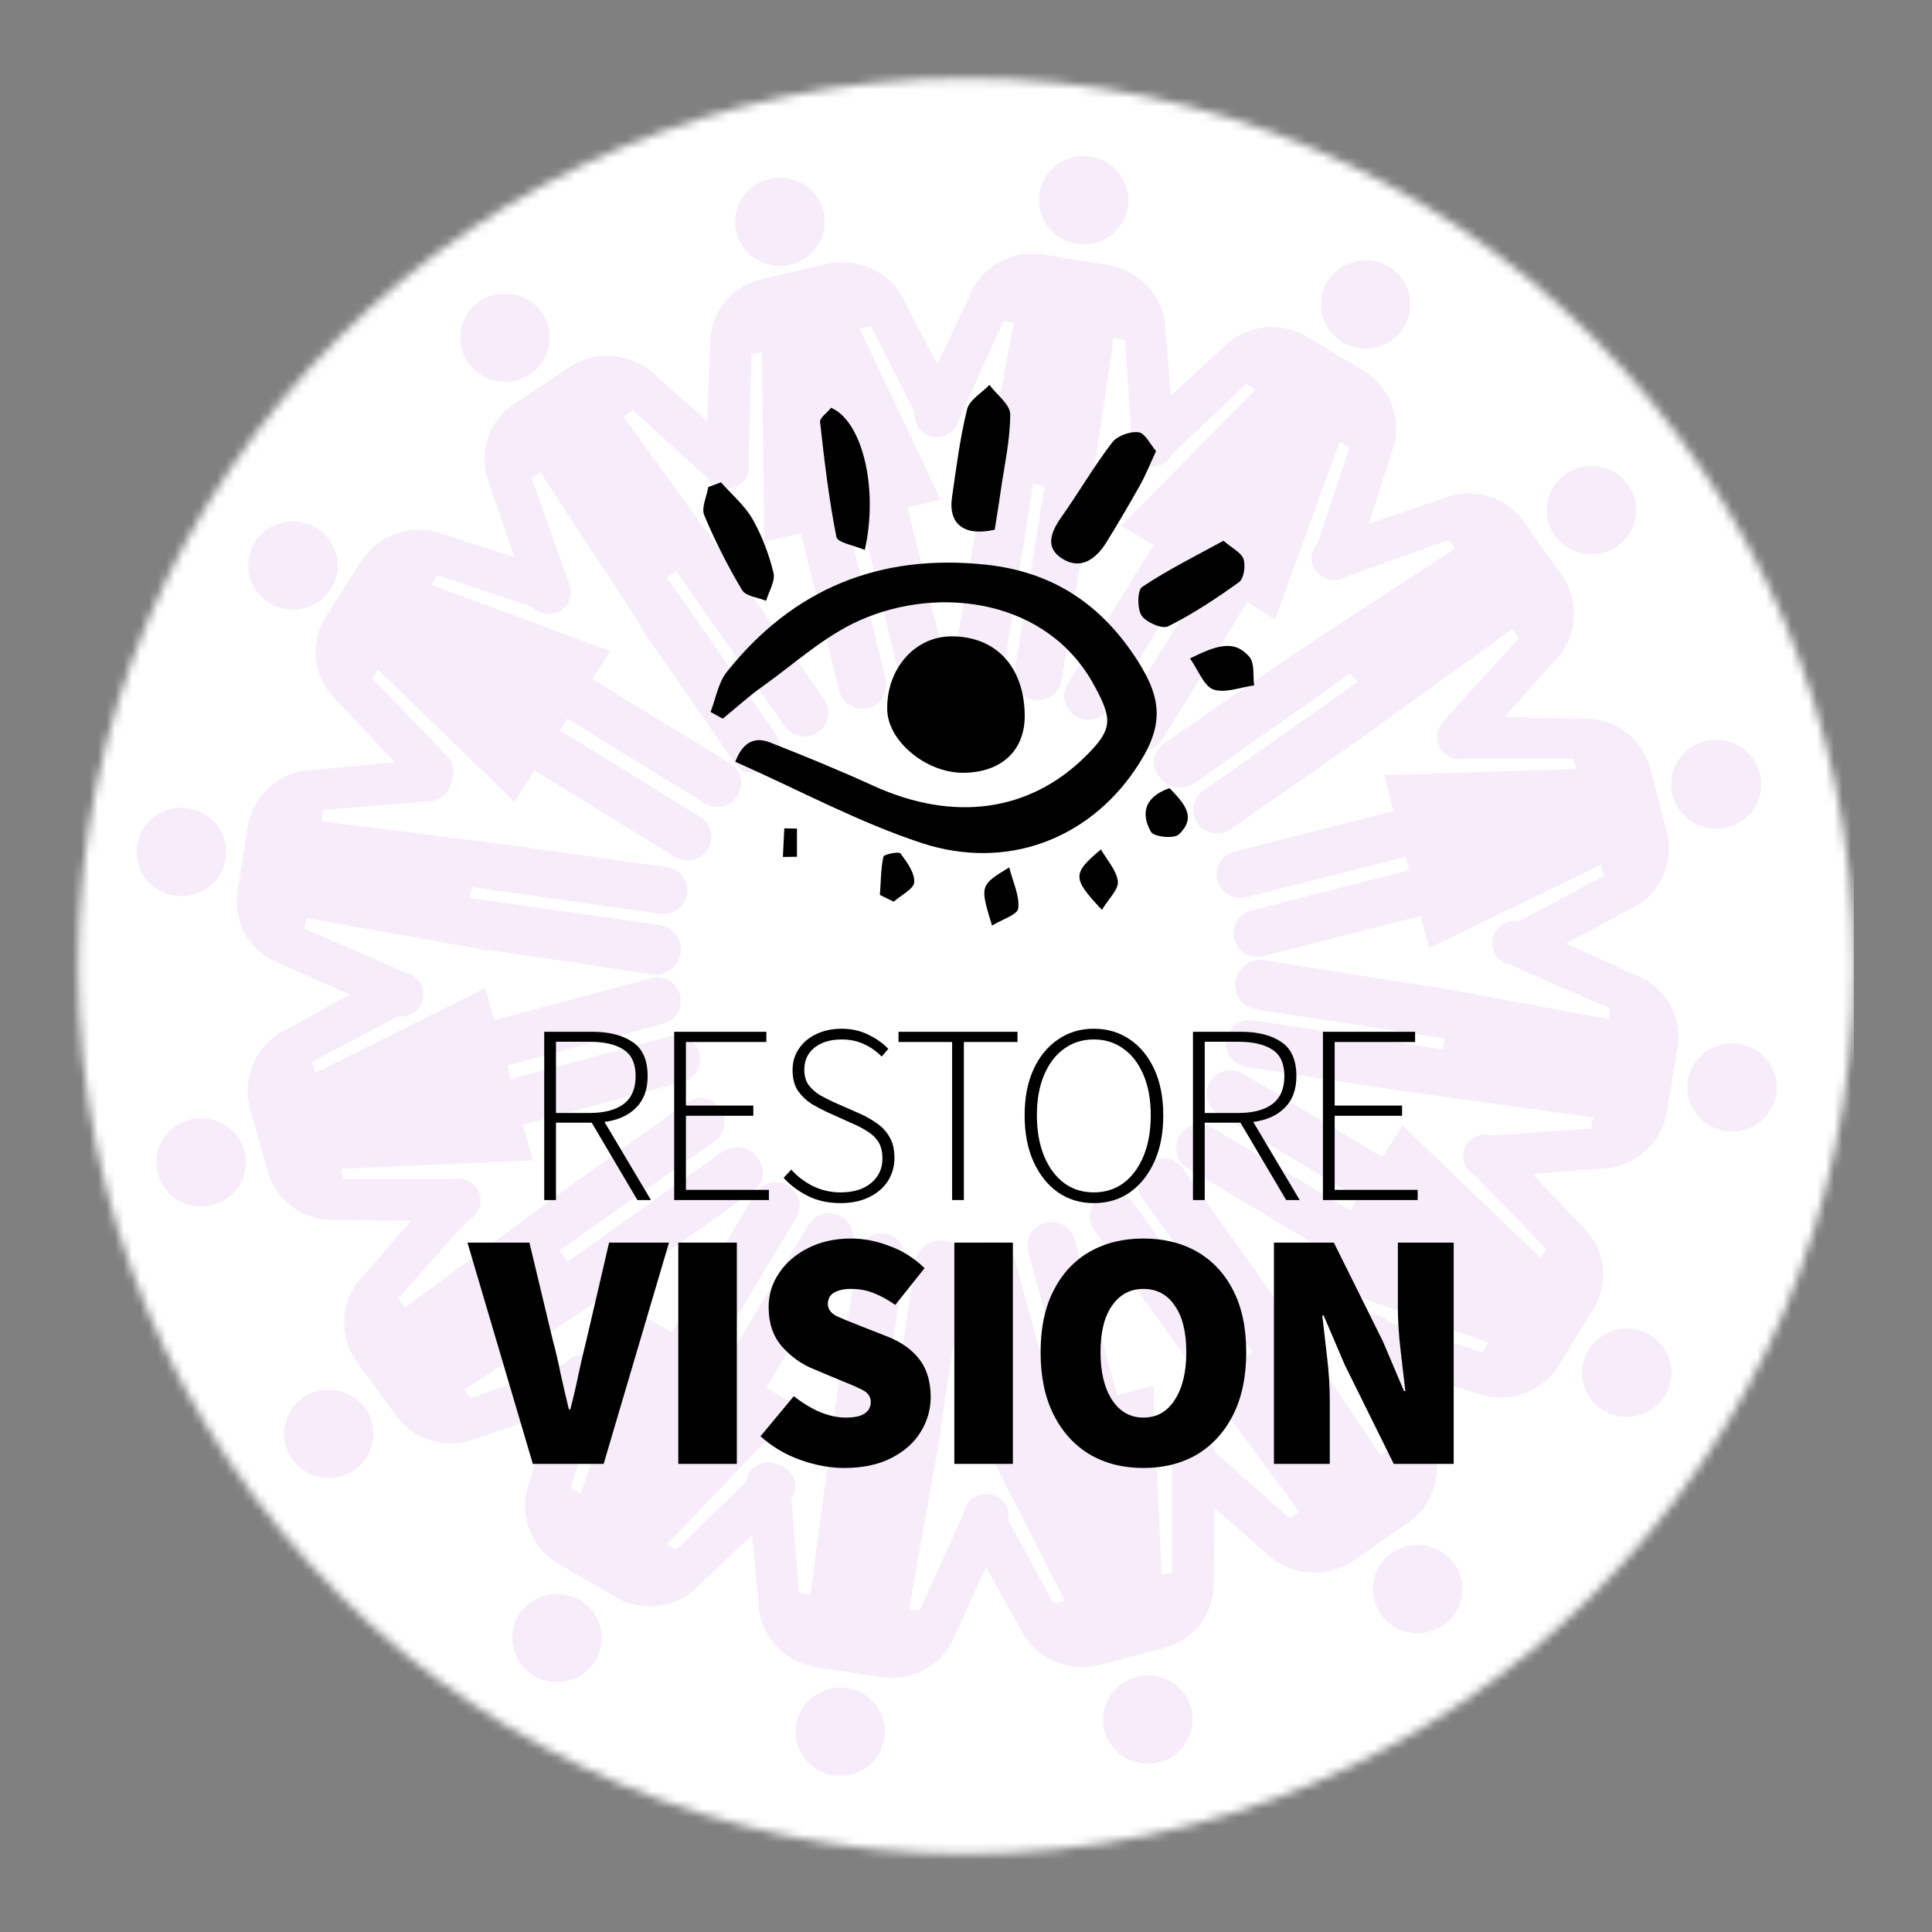 <?xml version="1.0" encoding="UTF-8"?>
<svg xmlns="http://www.w3.org/2000/svg" width="227" height="227" viewBox="0 0 227 227" fill="none">
  <rect x="0" y="0" width="227" height="227" fill="#808080" stroke="none"/>
  <g clip-path="url(#clip0_409_187)">
    <mask id="mask0_409_187" style="mask-type:alpha" maskUnits="userSpaceOnUse" x="9" y="9" width="209" height="209">
      <path d="M113.5 217.828C171.119 217.828 217.828 171.119 217.828 113.5C217.828 55.881 171.119 9.172 113.5 9.172C55.881 9.172 9.172 55.881 9.172 113.5C9.172 171.119 55.881 217.828 113.5 217.828Z" fill="#D9D9D9"></path>
    </mask>
    <g mask="url(#mask0_409_187)">
      <path d="M217.828 4.586H4.586V227H217.828V4.586Z" fill="white"></path>
      <g opacity="0.3">
        <path d="M121.397 56.864L117.901 78.801C116.981 82.431 111.409 81.549 112.039 77.893L115.141 59.172V58.679L119.136 37.935L117.901 37.727L112.644 49.344C112.554 49.735 112.374 50.1 112.117 50.411C111.86 50.722 111.534 50.969 111.164 51.135C110.794 51.3 110.39 51.378 109.983 51.364C109.577 51.349 109.18 51.242 108.823 51.05C108.466 50.858 108.159 50.587 107.926 50.259C107.693 49.931 107.541 49.553 107.481 49.157C107.42 48.76 107.454 48.355 107.579 47.974C107.704 47.593 107.917 47.245 108.202 46.959L114.274 33.994C115.025 32.565 116.207 31.4 117.657 30.662C119.107 29.924 120.753 29.647 122.369 29.871L126.26 30.519L130.465 31.193C132.066 31.517 133.531 32.309 134.67 33.465C135.809 34.621 136.57 36.088 136.853 37.676L137.983 51.574C138.403 55.334 133.541 56.06 133.015 52.378L132.174 39.931L130.833 39.724L127.626 61.816L124.709 79.967C124.648 80.325 124.517 80.667 124.323 80.975C124.128 81.282 123.874 81.549 123.575 81.76C123.276 81.97 122.938 82.121 122.58 82.203C122.222 82.284 121.851 82.296 121.489 82.236C121.127 82.177 120.779 82.047 120.468 81.855C120.156 81.663 119.886 81.413 119.672 81.118C119.459 80.823 119.306 80.49 119.223 80.136C119.14 79.783 119.129 79.417 119.189 79.06L122.737 57.123L121.397 56.864Z" fill="#E5BFEB"></path>
        <path d="M126.497 28.652C127.521 28.811 128.571 28.669 129.513 28.241C130.455 27.814 131.248 27.12 131.792 26.249C132.336 25.378 132.607 24.368 132.57 23.345C132.533 22.323 132.191 21.334 131.586 20.503C130.98 19.672 130.139 19.037 129.169 18.676C128.198 18.316 127.141 18.246 126.131 18.477C125.12 18.708 124.202 19.228 123.49 19.973C122.779 20.718 122.307 21.653 122.134 22.662C122.017 23.338 122.038 24.031 122.195 24.699C122.352 25.368 122.642 25.999 123.047 26.556C123.453 27.113 123.967 27.585 124.559 27.945C125.151 28.305 125.81 28.545 126.497 28.652Z" fill="#E5BFEB"></path>
        <path d="M99.58 61.35L104.049 79.786C104.146 80.144 104.17 80.517 104.119 80.885C104.067 81.252 103.942 81.605 103.75 81.923C103.558 82.242 103.304 82.519 103.001 82.739C102.699 82.959 102.355 83.117 101.99 83.203C101.625 83.29 101.246 83.304 100.875 83.243C100.504 83.183 100.15 83.05 99.832 82.852C99.514 82.655 99.24 82.396 99.025 82.092C98.81 81.788 98.66 81.445 98.582 81.083L94.113 62.646L89.802 63.632L89.513 41.384L88.304 41.669L87.962 54.401C88.03 54.794 88.004 55.197 87.888 55.579C87.772 55.961 87.568 56.311 87.293 56.603C87.017 56.895 86.677 57.119 86.298 57.26C85.92 57.401 85.514 57.454 85.112 57.414C84.71 57.375 84.322 57.245 83.979 57.034C83.636 56.823 83.347 56.536 83.135 56.197C82.922 55.858 82.792 55.475 82.754 55.078C82.716 54.681 82.771 54.281 82.915 53.908L83.468 39.724C83.605 38.122 84.242 36.6 85.292 35.37C86.341 34.139 87.752 33.26 89.329 32.853L93.193 31.945L97.32 30.986C98.912 30.661 100.566 30.813 102.07 31.423C103.573 32.033 104.857 33.073 105.757 34.409L112.223 46.881C114.116 50.2 109.884 52.741 107.992 49.474L102.34 38.298L101 38.609L110.515 58.705L106.651 59.613L111.12 78.075C111.272 78.782 111.138 79.52 110.747 80.132C110.356 80.743 109.739 81.18 109.026 81.349C108.313 81.518 107.562 81.406 106.931 81.037C106.301 80.667 105.842 80.07 105.652 79.371L101.21 60.909L99.58 61.35Z" fill="#E5BFEB"></path>
        <path d="M92.878 31.098C93.886 30.857 94.799 30.326 95.502 29.573C96.206 28.821 96.667 27.88 96.829 26.869C96.992 25.858 96.847 24.822 96.413 23.892C95.98 22.962 95.277 22.18 94.393 21.643C93.51 21.106 92.485 20.84 91.448 20.876C90.411 20.913 89.408 21.252 88.566 21.85C87.724 22.448 87.08 23.278 86.715 24.236C86.351 25.195 86.281 26.238 86.517 27.235C86.674 27.902 86.964 28.532 87.37 29.088C87.776 29.644 88.289 30.116 88.881 30.475C89.472 30.834 90.13 31.074 90.816 31.181C91.502 31.288 92.203 31.26 92.878 31.098Z" fill="#E5BFEB"></path>
        <path d="M158.67 79.112L140.27 92.076C136.959 93.969 133.752 89.484 136.827 87.305L152.598 76.467L153.045 76.155L170.972 64.461L170.262 63.424L158.118 67.78C157.773 67.991 157.383 68.121 156.978 68.158C156.574 68.195 156.166 68.139 155.787 67.995C155.408 67.851 155.068 67.621 154.794 67.326C154.519 67.03 154.319 66.675 154.207 66.29C154.095 65.905 154.075 65.499 154.149 65.105C154.222 64.711 154.388 64.339 154.632 64.019C154.876 63.698 155.192 63.438 155.555 63.258C155.918 63.078 156.319 62.984 156.725 62.983L170.288 58.29C171.852 57.823 173.523 57.847 175.072 58.358C176.622 58.869 177.972 59.842 178.936 61.142L181.197 64.357L183.641 67.78C184.521 69.14 184.968 70.728 184.926 72.341C184.884 73.953 184.354 75.516 183.405 76.83L174.1 87.202C171.655 90.106 167.712 87.202 170.025 84.246L178.489 74.963L177.701 73.874L159.538 87.02L144.292 97.626C143.684 97.931 142.984 98.008 142.322 97.842C141.66 97.675 141.082 97.278 140.696 96.722C140.31 96.167 140.142 95.492 140.223 94.823C140.305 94.154 140.63 93.537 141.138 93.088L159.538 80.123L158.67 79.112Z" fill="#E5BFEB"></path>
        <path d="M182.695 62.931C183.292 63.768 184.128 64.41 185.095 64.779C186.063 65.148 187.119 65.227 188.132 65.005C189.144 64.782 190.067 64.27 190.785 63.531C191.503 62.793 191.984 61.861 192.166 60.854C192.348 59.847 192.224 58.809 191.81 57.871C191.396 56.933 190.709 56.136 189.837 55.582C188.965 55.028 187.947 54.741 186.91 54.757C185.872 54.773 184.863 55.091 184.009 55.671C183.436 56.06 182.947 56.557 182.571 57.134C182.194 57.711 181.937 58.355 181.815 59.031C181.693 59.706 181.708 60.398 181.859 61.068C182.01 61.737 182.294 62.371 182.695 62.931Z" fill="#E5BFEB"></path>
        <path d="M140.322 66.951L130.334 83.131C130.151 83.462 129.902 83.752 129.602 83.985C129.301 84.218 128.956 84.388 128.587 84.485C128.218 84.582 127.833 84.604 127.455 84.549C127.078 84.494 126.715 84.364 126.39 84.167C126.065 83.969 125.784 83.709 125.564 83.4C125.344 83.092 125.19 82.743 125.112 82.375C125.033 82.006 125.031 81.626 125.107 81.256C125.182 80.887 125.333 80.537 125.55 80.227L135.538 64.046L131.753 61.765L147.524 45.766L146.447 45.117L137.115 53.908C136.865 54.191 136.555 54.416 136.207 54.569C135.86 54.722 135.482 54.799 135.102 54.794C134.721 54.789 134.346 54.703 134.003 54.541C133.659 54.379 133.356 54.145 133.113 53.856C132.87 53.567 132.693 53.229 132.596 52.866C132.498 52.503 132.481 52.124 132.547 51.754C132.613 51.384 132.759 51.033 132.976 50.724C133.193 50.415 133.475 50.157 133.803 49.967L144.318 40.269C145.559 39.226 147.098 38.589 148.722 38.445C150.346 38.301 151.975 38.657 153.386 39.465L156.75 41.487L160.404 43.691C161.766 44.578 162.825 45.849 163.444 47.339C164.062 48.828 164.212 50.466 163.874 52.041L159.537 65.524C158.511 69.155 153.701 68.117 154.621 64.435L158.564 52.585L157.408 51.885L149.811 72.785L146.552 70.71L136.537 86.917C136.347 87.227 136.097 87.496 135.802 87.711C135.506 87.926 135.171 88.081 134.814 88.168C134.458 88.254 134.088 88.271 133.725 88.216C133.362 88.162 133.013 88.037 132.699 87.85C132.385 87.663 132.112 87.416 131.894 87.125C131.677 86.833 131.519 86.502 131.431 86.151C131.344 85.799 131.327 85.434 131.382 85.076C131.437 84.718 131.563 84.374 131.753 84.064L141.768 67.858L140.322 66.951Z" fill="#E5BFEB"></path>
        <path d="M157.751 40.217C158.64 40.743 159.666 40.998 160.701 40.95C161.736 40.902 162.734 40.554 163.569 39.949C164.404 39.343 165.039 38.508 165.395 37.547C165.75 36.587 165.809 35.544 165.566 34.55C165.322 33.557 164.786 32.656 164.025 31.962C163.264 31.268 162.312 30.811 161.289 30.649C160.266 30.487 159.217 30.627 158.274 31.052C157.331 31.476 156.537 32.166 155.99 33.034C155.622 33.618 155.376 34.269 155.265 34.948C155.155 35.627 155.182 36.321 155.346 36.989C155.51 37.657 155.807 38.287 156.22 38.841C156.633 39.395 157.153 39.863 157.751 40.217Z" fill="#E5BFEB"></path>
        <path d="M169.71 122L147.473 118.577C146.733 118.42 146.083 117.99 145.653 117.376C145.224 116.762 145.049 116.009 145.163 115.271C145.277 114.534 145.672 113.867 146.267 113.407C146.862 112.946 147.613 112.728 148.366 112.795L167.423 115.828H167.949L188.977 119.744L189.187 118.525L177.412 113.339C177.012 113.256 176.638 113.081 176.319 112.83C176 112.579 175.744 112.258 175.572 111.893C175.401 111.527 175.318 111.127 175.33 110.725C175.342 110.322 175.449 109.928 175.643 109.573C175.836 109.219 176.111 108.913 176.445 108.682C176.779 108.45 177.163 108.298 177.567 108.238C177.971 108.179 178.383 108.212 178.771 108.337C179.159 108.462 179.513 108.674 179.804 108.957L192.946 114.921C194.4 115.658 195.585 116.823 196.339 118.253C197.092 119.684 197.376 121.31 197.152 122.907L196.495 126.745L195.811 130.894C195.486 132.473 194.688 133.919 193.522 135.047C192.355 136.175 190.873 136.932 189.266 137.221L175.177 138.336C171.366 138.777 170.63 133.954 174.336 133.461L186.953 132.605L187.19 131.283L164.795 128.197L146.395 125.345C146.032 125.287 145.685 125.159 145.373 124.969C145.06 124.779 144.789 124.529 144.574 124.236C144.359 123.942 144.205 123.609 144.121 123.257C144.036 122.904 144.023 122.539 144.082 122.181C144.14 121.824 144.27 121.481 144.463 121.173C144.656 120.865 144.908 120.597 145.206 120.385C145.504 120.173 145.841 120.021 146.198 119.938C146.556 119.855 146.926 119.842 147.289 119.9L169.552 123.322L169.71 122Z" fill="#E5BFEB"></path>
        <path d="M198.308 126.978C198.152 127.989 198.302 129.023 198.739 129.949C199.176 130.876 199.881 131.655 200.765 132.188C201.65 132.721 202.674 132.984 203.709 132.944C204.745 132.904 205.745 132.563 206.585 131.965C207.425 131.366 208.067 130.535 208.429 129.578C208.792 128.62 208.86 127.578 208.625 126.583C208.389 125.587 207.86 124.683 207.105 123.983C206.35 123.283 205.402 122.818 204.38 122.648C203.693 122.534 202.989 122.555 202.31 122.712C201.631 122.868 200.99 123.156 200.425 123.559C199.86 123.962 199.382 124.472 199.018 125.059C198.655 125.646 198.414 126.299 198.308 126.978Z" fill="#E5BFEB"></path>
        <path d="M165.162 100.66L146.551 105.405C146.191 105.508 145.813 105.538 145.44 105.495C145.067 105.451 144.707 105.334 144.38 105.151C144.054 104.968 143.768 104.722 143.54 104.428C143.311 104.134 143.144 103.798 143.05 103.44C142.955 103.081 142.934 102.708 142.988 102.341C143.042 101.975 143.169 101.622 143.363 101.305C143.557 100.988 143.814 100.713 144.118 100.495C144.421 100.277 144.766 100.122 145.132 100.037L163.742 95.292L162.638 91.066L185.191 90.34L184.875 89.147H171.969C171.571 89.222 171.161 89.205 170.77 89.097C170.38 88.99 170.02 88.795 169.719 88.527C169.417 88.26 169.183 87.927 169.033 87.555C168.884 87.184 168.824 86.783 168.857 86.384C168.891 85.986 169.018 85.6 169.227 85.258C169.437 84.916 169.724 84.626 170.066 84.412C170.408 84.197 170.796 84.064 171.199 84.021C171.602 83.979 172.01 84.029 172.39 84.168L186.742 84.454C188.369 84.552 189.926 85.147 191.197 86.154C192.468 87.162 193.391 88.534 193.839 90.08L194.838 93.866L195.889 97.937C196.245 99.508 196.112 101.148 195.507 102.642C194.902 104.137 193.853 105.416 192.498 106.312L180.065 112.951C176.753 114.869 174.098 110.772 177.437 108.802L188.45 102.916L188.109 101.619L167.895 111.395L166.949 107.609L148.286 112.38C147.581 112.518 146.849 112.384 146.24 112.006C145.632 111.628 145.193 111.034 145.015 110.347C144.836 109.659 144.932 108.931 145.281 108.311C145.63 107.691 146.207 107.226 146.893 107.013L165.53 102.267L165.162 100.66Z" fill="#E5BFEB"></path>
        <path d="M196.521 93.451C196.869 94.792 197.744 95.941 198.951 96.646C200.159 97.352 201.601 97.554 202.961 97.211C204.32 96.867 205.485 96.004 206.2 94.813C206.915 93.621 207.121 92.199 206.772 90.858C206.599 90.194 206.296 89.57 205.879 89.022C205.462 88.473 204.939 88.011 204.341 87.662C203.743 87.313 203.082 87.083 202.394 86.987C201.706 86.89 201.005 86.928 200.332 87.098C199.659 87.268 199.027 87.567 198.471 87.979C197.915 88.39 197.447 88.906 197.093 89.496C196.739 90.086 196.506 90.739 196.408 91.417C196.31 92.096 196.348 92.787 196.521 93.451Z" fill="#E5BFEB"></path>
        <path d="M147.182 158.872L134.171 140.721C132.252 137.454 136.8 134.291 139.008 137.324L150.021 152.882L150.337 153.323L162.218 170.982L163.243 170.281L158.827 158.302C158.612 157.96 158.481 157.574 158.444 157.174C158.406 156.774 158.464 156.37 158.611 155.996C158.759 155.621 158.993 155.286 159.295 155.016C159.596 154.746 159.958 154.548 160.35 154.44C160.742 154.331 161.154 154.314 161.554 154.389C161.955 154.465 162.331 154.631 162.655 154.874C162.979 155.118 163.241 155.433 163.421 155.794C163.6 156.155 163.692 156.552 163.69 156.953L168.473 170.333C168.941 171.872 168.913 173.516 168.396 175.038C167.878 176.561 166.895 177.889 165.582 178.838L162.323 181.068L158.853 183.48C157.48 184.358 155.87 184.808 154.234 184.771C152.598 184.734 151.011 184.212 149.679 183.272L139.165 174.093C136.169 171.682 139.165 167.818 142.136 170.1L151.546 178.398L152.65 177.646L139.297 159.495L128.546 144.481C128.336 144.185 128.186 143.851 128.107 143.497C128.027 143.144 128.019 142.779 128.082 142.423C128.146 142.066 128.28 141.726 128.476 141.421C128.673 141.115 128.929 140.851 129.229 140.643C129.53 140.436 129.869 140.288 130.227 140.21C130.585 140.131 130.955 140.123 131.316 140.186C131.677 140.248 132.023 140.381 132.332 140.575C132.642 140.769 132.909 141.021 133.12 141.318L146.262 159.469L147.182 158.872Z" fill="#E5BFEB"></path>
        <path d="M163.534 182.469C162.687 183.058 162.035 183.882 161.661 184.837C161.287 185.791 161.207 186.833 161.432 187.832C161.658 188.831 162.177 189.742 162.926 190.45C163.675 191.158 164.619 191.632 165.64 191.812C166.661 191.992 167.713 191.87 168.664 191.461C169.615 191.052 170.422 190.375 170.984 189.515C171.545 188.654 171.836 187.65 171.82 186.627C171.804 185.603 171.482 184.608 170.894 183.765C170.499 183.2 169.995 182.718 169.411 182.347C168.826 181.975 168.173 181.722 167.488 181.601C166.804 181.481 166.102 181.495 165.423 181.644C164.744 181.793 164.102 182.073 163.534 182.469Z" fill="#E5BFEB"></path>
        <path d="M159.538 140.721L143.136 130.868C142.822 130.68 142.548 130.434 142.331 130.142C142.113 129.851 141.956 129.52 141.868 129.168C141.78 128.817 141.763 128.451 141.819 128.094C141.874 127.736 142 127.392 142.19 127.082C142.38 126.772 142.629 126.502 142.925 126.288C143.221 126.073 143.556 125.918 143.913 125.831C144.269 125.744 144.639 125.728 145.002 125.782C145.365 125.837 145.713 125.961 146.027 126.148L162.456 135.976L164.769 132.242L181.039 147.8L181.67 146.737L172.733 137.532C170.368 134.939 174.047 131.568 176.65 134.342L186.48 144.714C187.541 145.937 188.192 147.453 188.342 149.055C188.493 150.658 188.136 152.266 187.321 153.66L185.245 157.005L183.063 160.583C182.169 161.939 180.878 162.994 179.362 163.61C177.846 164.226 176.176 164.373 174.573 164.032L161.089 159.883C157.409 158.872 158.46 154.153 162.193 155.034L174.205 158.898L174.915 157.757L153.729 150.315L155.779 146.97L139.325 137.117C138.759 136.705 138.369 136.099 138.234 135.418C138.098 134.738 138.226 134.031 138.593 133.439C138.959 132.847 139.537 132.411 140.212 132.218C140.888 132.026 141.612 132.09 142.242 132.398L158.697 142.251L159.538 140.721Z" fill="#E5BFEB"></path>
        <path d="M186.638 158.622C186.104 159.498 185.846 160.511 185.894 161.532C185.942 162.553 186.296 163.538 186.909 164.361C187.523 165.185 188.37 165.812 189.344 166.162C190.317 166.512 191.374 166.571 192.381 166.331C193.388 166.09 194.301 165.562 195.005 164.811C195.708 164.06 196.172 163.121 196.336 162.112C196.5 161.103 196.358 160.068 195.928 159.138C195.498 158.208 194.799 157.424 193.919 156.884C193.326 156.522 192.667 156.279 191.979 156.17C191.29 156.061 190.587 156.088 189.909 156.249C189.232 156.411 188.594 156.704 188.032 157.111C187.47 157.519 186.996 158.032 186.638 158.622Z" fill="#E5BFEB"></path>
        <path d="M104.338 170.073L107.545 148.111C108.439 144.455 114.011 145.284 113.433 148.941L110.541 167.688V168.206L106.809 189.106L108.044 189.262L113.301 177.619C113.381 177.224 113.553 176.852 113.804 176.534C114.054 176.216 114.377 175.96 114.746 175.786C115.114 175.612 115.519 175.525 115.927 175.533C116.335 175.54 116.737 175.641 117.098 175.828C117.46 176.015 117.773 176.283 118.012 176.61C118.251 176.937 118.409 177.314 118.474 177.712C118.539 178.11 118.51 178.517 118.387 178.901C118.265 179.286 118.054 179.637 117.77 179.927L111.856 192.892C111.119 194.326 109.951 195.5 108.51 196.252C107.07 197.005 105.429 197.298 103.812 197.093L99.896 196.496L95.69 195.874C94.089 195.562 92.618 194.786 91.466 193.645C90.314 192.504 89.533 191.05 89.224 189.469L87.91 175.571C87.729 175.209 87.636 174.811 87.638 174.408C87.64 174.005 87.737 173.608 87.922 173.248C88.107 172.889 88.374 172.577 88.703 172.337C89.031 172.097 89.412 171.936 89.814 171.867C90.217 171.798 90.63 171.822 91.021 171.938C91.413 172.054 91.771 172.258 92.069 172.534C92.366 172.811 92.594 173.152 92.735 173.53C92.875 173.909 92.924 174.314 92.878 174.715L93.877 187.161L95.217 187.343L98.161 165.225L100.79 147.074C100.948 146.391 101.362 145.792 101.949 145.398C102.535 145.004 103.251 144.843 103.953 144.948C104.655 145.053 105.291 145.416 105.733 145.964C106.175 146.512 106.39 147.205 106.336 147.903L103.103 169.918L104.338 170.073Z" fill="#E5BFEB"></path>
        <path d="M99.476 198.338C98.45 198.192 97.403 198.348 96.466 198.788C95.53 199.227 94.746 199.93 94.214 200.808C93.681 201.686 93.424 202.699 93.474 203.721C93.524 204.743 93.879 205.727 94.495 206.55C95.111 207.373 95.96 207.998 96.934 208.347C97.909 208.695 98.967 208.751 99.974 208.508C100.981 208.265 101.893 207.733 102.595 206.98C103.297 206.227 103.757 205.286 103.918 204.276C104.026 203.598 103.997 202.905 103.831 202.238C103.666 201.571 103.368 200.944 102.955 200.391C102.542 199.839 102.021 199.373 101.424 199.02C100.827 198.668 100.165 198.436 99.476 198.338Z" fill="#E5BFEB"></path>
        <path d="M125.813 165.381L120.819 147.074C120.722 146.722 120.697 146.354 120.744 145.992C120.791 145.63 120.911 145.28 121.095 144.964C121.279 144.647 121.525 144.369 121.818 144.146C122.111 143.923 122.446 143.76 122.803 143.664C123.16 143.569 123.533 143.544 123.9 143.591C124.267 143.637 124.621 143.755 124.942 143.937C125.263 144.119 125.545 144.361 125.771 144.65C125.997 144.939 126.163 145.269 126.26 145.622L131.254 163.928L135.512 162.788L136.484 185.061L137.694 184.724V171.993C137.61 171.601 137.619 171.195 137.721 170.807C137.823 170.419 138.014 170.059 138.281 169.756C138.547 169.454 138.881 169.216 139.256 169.062C139.631 168.909 140.038 168.843 140.443 168.87C140.848 168.897 141.242 169.016 141.592 169.218C141.943 169.421 142.242 169.701 142.464 170.036C142.687 170.371 142.828 170.753 142.876 171.151C142.923 171.549 142.877 171.952 142.74 172.33L142.609 186.514C142.523 188.122 141.933 189.664 140.921 190.927C139.908 192.19 138.524 193.112 136.958 193.566L133.146 194.578L129.046 195.667C127.45 196.035 125.779 195.921 124.25 195.338C122.721 194.755 121.406 193.731 120.477 192.4L113.643 180.213C111.645 176.945 115.824 174.301 117.822 177.438L123.789 188.406L125.129 188.095L115.01 168.259L118.847 167.248L113.827 148.915C113.781 148.283 113.958 147.656 114.328 147.138C114.697 146.62 115.237 146.244 115.855 146.073C116.473 145.902 117.132 145.947 117.72 146.201C118.309 146.454 118.79 146.9 119.084 147.463L124.104 165.795L125.813 165.381Z" fill="#E5BFEB"></path>
        <path d="M133.437 197.05C132.441 197.328 131.55 197.89 130.877 198.666C130.203 199.441 129.777 200.395 129.65 201.409C129.524 202.422 129.704 203.45 130.168 204.363C130.632 205.276 131.358 206.033 132.256 206.541C133.154 207.048 134.185 207.283 135.218 207.215C136.25 207.147 137.24 206.78 138.062 206.16C138.884 205.54 139.503 204.694 139.839 203.728C140.176 202.763 140.217 201.721 139.956 200.732C139.779 200.065 139.469 199.438 139.044 198.89C138.62 198.342 138.088 197.883 137.481 197.54C136.874 197.197 136.203 196.977 135.509 196.893C134.814 196.809 134.11 196.862 133.437 197.05Z" fill="#E5BFEB"></path>
        <path d="M66.723 148.241L84.939 135.276C88.225 133.331 91.484 137.869 88.435 139.995L72.795 151.093L72.348 151.404L54.579 163.306L55.289 164.318L67.38 159.858C67.723 159.639 68.112 159.503 68.518 159.458C68.923 159.414 69.334 159.464 69.716 159.603C70.099 159.742 70.443 159.968 70.723 160.261C71.002 160.554 71.208 160.908 71.325 161.293C71.442 161.679 71.466 162.086 71.396 162.482C71.326 162.878 71.163 163.253 70.92 163.577C70.678 163.9 70.362 164.164 69.999 164.347C69.635 164.529 69.234 164.626 68.826 164.629L55.289 169.244C53.734 169.719 52.067 169.707 50.519 169.211C48.971 168.714 47.616 167.756 46.641 166.47L44.328 163.306L41.857 159.909C40.94 158.574 40.449 156.998 40.449 155.385C40.449 153.771 40.94 152.195 41.857 150.86L51.057 140.254C53.449 137.298 57.418 140.254 55.131 143.159L46.799 152.519L47.587 153.634L65.698 140.28L80.838 129.468C81.446 129.089 82.177 128.955 82.883 129.092C83.588 129.228 84.213 129.626 84.63 130.204C85.047 130.781 85.224 131.494 85.125 132.196C85.026 132.898 84.659 133.536 84.098 133.979L65.698 146.944L66.723 148.241Z" fill="#E5BFEB"></path>
        <path d="M42.883 165.416C42.275 164.588 41.433 163.955 40.461 163.598C39.49 163.242 38.434 163.176 37.425 163.41C36.415 163.643 35.499 164.166 34.79 164.912C34.081 165.658 33.612 166.594 33.441 167.603C33.27 168.611 33.405 169.647 33.829 170.58C34.253 171.513 34.947 172.301 35.825 172.846C36.702 173.391 37.722 173.668 38.758 173.643C39.794 173.617 40.8 173.29 41.648 172.702C42.218 172.307 42.703 171.804 43.074 171.222C43.446 170.64 43.696 169.992 43.811 169.314C43.926 168.636 43.903 167.942 43.744 167.273C43.585 166.604 43.292 165.972 42.883 165.416Z" fill="#E5BFEB"></path>
        <path d="M85.203 160.22L95.007 143.91C95.39 143.278 96.013 142.821 96.737 142.641C97.462 142.461 98.229 142.573 98.871 142.951C99.512 143.329 99.975 143.943 100.157 144.658C100.34 145.373 100.227 146.13 99.843 146.763L90.013 163.047L93.824 165.277L78.342 181.483L79.42 182.105L88.646 173.185C88.873 172.852 89.175 172.576 89.529 172.378C89.882 172.179 90.278 172.065 90.684 172.043C91.09 172.021 91.496 172.093 91.87 172.252C92.243 172.411 92.574 172.653 92.836 172.96C93.099 173.267 93.285 173.63 93.381 174.02C93.477 174.409 93.481 174.816 93.39 175.207C93.3 175.599 93.119 175.964 92.861 176.275C92.603 176.585 92.276 176.832 91.905 176.997L81.523 186.824C80.292 187.883 78.759 188.539 77.135 188.702C75.51 188.864 73.875 188.525 72.454 187.732L69.063 185.735L65.41 183.609C64.037 182.735 62.961 181.474 62.324 179.99C61.686 178.506 61.516 176.867 61.835 175.286L65.909 161.932C65.88 161.531 65.947 161.129 66.102 160.758C66.258 160.387 66.499 160.056 66.806 159.793C67.114 159.529 67.479 159.339 67.873 159.239C68.267 159.138 68.68 159.129 69.078 159.213C69.477 159.297 69.85 159.47 70.168 159.721C70.487 159.971 70.742 160.291 70.914 160.655C71.086 161.019 71.17 161.418 71.159 161.819C71.148 162.221 71.042 162.614 70.851 162.969L67.039 174.845L68.196 175.545L75.529 154.593L78.947 156.564L88.751 140.254C88.937 139.943 89.184 139.67 89.477 139.453C89.77 139.235 90.104 139.077 90.459 138.987C90.814 138.896 91.184 138.876 91.547 138.927C91.91 138.977 92.26 139.098 92.576 139.282C92.891 139.466 93.167 139.709 93.388 139.998C93.608 140.287 93.769 140.616 93.86 140.967C93.952 141.317 93.973 141.682 93.921 142.04C93.87 142.398 93.748 142.743 93.561 143.055L83.757 159.365L85.203 160.22Z" fill="#E5BFEB"></path>
        <path d="M68.09 187.975C67.194 187.462 66.164 187.221 65.129 187.283C64.095 187.346 63.102 187.709 62.276 188.326C61.45 188.943 60.827 189.788 60.486 190.753C60.145 191.718 60.101 192.762 60.359 193.752C60.617 194.742 61.166 195.635 61.937 196.318C62.708 197.001 63.667 197.444 64.692 197.592C65.718 197.739 66.765 197.584 67.701 197.146C68.638 196.709 69.422 196.008 69.956 195.132C70.315 194.542 70.552 193.888 70.653 193.208C70.753 192.527 70.715 191.834 70.542 191.168C70.368 190.502 70.062 189.877 69.641 189.328C69.22 188.78 68.693 188.32 68.09 187.975Z" fill="#E5BFEB"></path>
        <path d="M55.185 105.508L77.449 108.672C77.835 108.726 78.207 108.855 78.543 109.052C78.879 109.248 79.173 109.508 79.407 109.816C79.641 110.124 79.812 110.475 79.909 110.848C80.006 111.221 80.027 111.609 79.972 111.991C79.917 112.372 79.786 112.739 79.587 113.071C79.388 113.402 79.125 113.692 78.812 113.923C78.5 114.154 78.144 114.322 77.766 114.418C77.388 114.513 76.994 114.535 76.608 114.48L57.603 111.628H57.078L35.997 107.868L35.813 109.113L47.667 114.299C48.065 114.382 48.438 114.555 48.756 114.805C49.075 115.055 49.33 115.374 49.502 115.737C49.674 116.1 49.759 116.498 49.748 116.899C49.738 117.3 49.634 117.694 49.444 118.048C49.254 118.403 48.983 118.709 48.652 118.943C48.322 119.176 47.941 119.331 47.539 119.395C47.138 119.459 46.727 119.43 46.338 119.31C45.95 119.191 45.595 118.984 45.302 118.707L32.159 112.898C30.7 112.176 29.505 111.025 28.737 109.604C27.97 108.182 27.669 106.561 27.875 104.964L28.479 101.1L29.136 96.951C29.437 95.369 30.215 93.913 31.369 92.775C32.523 91.637 33.999 90.869 35.603 90.573L49.665 89.25C53.477 88.784 54.291 93.606 50.559 94.151L37.968 95.162L37.758 96.485L60.179 99.337L78.579 101.93C79.266 102.088 79.868 102.495 80.265 103.07C80.663 103.645 80.826 104.347 80.724 105.036C80.621 105.724 80.26 106.35 79.712 106.788C79.163 107.226 78.468 107.445 77.764 107.401L55.448 104.212L55.185 105.508Z" fill="#E5BFEB"></path>
        <path d="M26.507 100.867C26.661 99.854 26.507 98.819 26.065 97.893C25.623 96.966 24.913 96.19 24.024 95.66C23.136 95.131 22.108 94.874 21.072 94.919C20.035 94.966 19.035 95.313 18.198 95.919C17.361 96.525 16.725 97.361 16.369 98.323C16.014 99.285 15.954 100.329 16.199 101.324C16.444 102.319 16.982 103.22 17.745 103.914C18.508 104.608 19.463 105.063 20.488 105.223C21.173 105.33 21.874 105.301 22.548 105.14C23.223 104.978 23.858 104.687 24.418 104.282C24.977 103.877 25.45 103.366 25.808 102.78C26.167 102.194 26.405 101.544 26.507 100.867Z" fill="#E5BFEB"></path>
        <path d="M59.968 126.797L78.526 121.819C78.89 121.694 79.277 121.644 79.662 121.672C80.046 121.7 80.421 121.807 80.763 121.984C81.104 122.162 81.405 122.407 81.646 122.704C81.888 123.001 82.064 123.344 82.166 123.711C82.267 124.078 82.29 124.462 82.235 124.839C82.179 125.216 82.045 125.577 81.842 125.901C81.639 126.224 81.37 126.503 81.053 126.72C80.735 126.936 80.376 127.086 79.998 127.16L61.44 132.139L62.597 136.34L40.044 137.325L40.386 138.518H53.318C53.716 138.437 54.127 138.449 54.52 138.552C54.912 138.655 55.275 138.846 55.58 139.11C55.885 139.375 56.124 139.705 56.278 140.076C56.431 140.446 56.496 140.847 56.467 141.247C56.437 141.646 56.314 142.033 56.107 142.378C55.901 142.723 55.616 143.016 55.275 143.234C54.934 143.452 54.547 143.589 54.144 143.634C53.74 143.68 53.332 143.633 52.95 143.496L38.625 143.315C36.995 143.23 35.431 142.648 34.151 141.649C32.87 140.651 31.935 139.285 31.475 137.74L30.424 133.98L29.32 129.961C28.946 128.387 29.062 126.738 29.653 125.23C30.244 123.722 31.282 122.425 32.632 121.508L44.986 114.74C48.271 112.795 50.979 116.866 47.798 118.863L36.653 124.775L37.021 126.071L57.024 116.088L58.076 119.874L76.633 114.896C77.332 114.759 78.056 114.889 78.661 115.259C79.266 115.629 79.707 116.212 79.893 116.889C80.08 117.567 79.999 118.289 79.668 118.911C79.336 119.532 78.777 120.006 78.105 120.237L59.653 125.164L59.968 126.797Z" fill="#E5BFEB"></path>
        <path d="M28.689 135.156C28.405 134.173 27.834 133.294 27.046 132.631C26.258 131.967 25.29 131.548 24.261 131.426C23.233 131.303 22.191 131.483 21.265 131.943C20.34 132.403 19.574 133.123 19.062 134.011C18.55 134.899 18.316 135.917 18.388 136.937C18.46 137.956 18.836 138.932 19.469 139.741C20.101 140.55 20.962 141.157 21.943 141.485C22.924 141.814 23.981 141.849 24.982 141.586C25.657 141.409 26.289 141.102 26.842 140.681C27.395 140.261 27.857 139.736 28.202 139.137C28.547 138.539 28.768 137.878 28.851 137.195C28.935 136.511 28.88 135.818 28.689 135.156Z" fill="#E5BFEB"></path>
        <path d="M78.367 67.884L91.195 86.268C93.087 89.561 88.435 92.673 86.305 89.613L75.502 74.055L75.16 73.303L63.49 55.489L62.465 56.19L66.723 68.221C66.93 68.565 67.053 68.952 67.084 69.351C67.114 69.75 67.05 70.151 66.897 70.521C66.744 70.892 66.506 71.223 66.202 71.487C65.898 71.752 65.536 71.944 65.145 72.048C64.753 72.152 64.342 72.165 63.944 72.086C63.547 72.007 63.173 71.839 62.852 71.594C62.532 71.349 62.273 71.034 62.096 70.674C61.919 70.313 61.83 69.918 61.834 69.518L57.234 56.06C56.784 54.514 56.83 52.869 57.367 51.351C57.903 49.832 58.904 48.515 60.23 47.581L63.516 45.403L67.038 43.043C68.421 42.186 70.033 41.759 71.665 41.819C73.296 41.88 74.872 42.423 76.186 43.38L86.7 52.663C89.644 55.101 86.7 58.964 83.677 56.656L74.372 48.203L73.242 48.955L86.384 67.106L96.898 82.275C97.283 82.884 97.414 83.616 97.263 84.318C97.112 85.02 96.692 85.637 96.09 86.04C95.488 86.442 94.751 86.599 94.035 86.478C93.318 86.356 92.677 85.965 92.246 85.387L79.445 67.08L78.367 67.884Z" fill="#E5BFEB"></path>
        <path d="M62.283 43.977C62.858 43.594 63.35 43.102 63.732 42.53C64.114 41.959 64.377 41.318 64.507 40.645C64.636 39.973 64.629 39.282 64.487 38.612C64.344 37.942 64.069 37.306 63.676 36.742C63.088 35.898 62.261 35.244 61.297 34.864C60.334 34.483 59.277 34.392 58.262 34.602C57.246 34.813 56.316 35.315 55.589 36.046C54.862 36.777 54.371 37.704 54.177 38.71C53.984 39.716 54.096 40.756 54.501 41.699C54.905 42.642 55.584 43.445 56.45 44.009C57.317 44.572 58.333 44.869 59.371 44.864C60.409 44.858 61.422 44.549 62.283 43.977Z" fill="#E5BFEB"></path>
        <path d="M65.802 85.828L82.073 95.863C82.416 96.04 82.719 96.285 82.962 96.583C83.204 96.881 83.382 97.225 83.484 97.594C83.585 97.962 83.609 98.348 83.552 98.726C83.496 99.104 83.361 99.466 83.156 99.791C82.95 100.115 82.68 100.394 82.36 100.61C82.04 100.826 81.679 100.975 81.299 101.046C80.918 101.118 80.527 101.112 80.149 101.027C79.771 100.943 79.415 100.783 79.103 100.556L62.806 90.521L60.467 94.229L44.406 78.671L43.749 79.708L52.555 88.862C54.894 91.61 51.188 94.8 48.638 91.973L38.913 81.601C37.867 80.363 37.236 78.834 37.109 77.227C36.982 75.62 37.364 74.013 38.203 72.629L40.28 69.31L42.54 65.784C43.453 64.445 44.755 63.41 46.274 62.813C47.794 62.216 49.461 62.086 51.057 62.439L64.488 66.769C68.195 67.806 67.117 72.552 63.358 71.592L51.372 67.573L50.662 68.714L71.69 76.493L69.588 79.786L85.937 89.795C86.508 90.21 86.899 90.821 87.032 91.508C87.166 92.195 87.031 92.906 86.656 93.499C86.28 94.092 85.692 94.524 85.008 94.707C84.324 94.891 83.595 94.812 82.967 94.488L66.644 84.428L65.802 85.828Z" fill="#E5BFEB"></path>
        <path d="M38.913 69.138C39.451 68.265 39.716 67.255 39.674 66.234C39.633 65.213 39.286 64.228 38.678 63.4C38.071 62.573 37.229 61.941 36.259 61.584C35.288 61.227 34.233 61.161 33.225 61.394C32.216 61.626 31.3 62.147 30.591 62.892C29.882 63.636 29.411 64.57 29.238 65.578C29.066 66.585 29.198 67.62 29.619 68.553C30.041 69.486 30.732 70.276 31.606 70.823C32.196 71.192 32.855 71.442 33.544 71.557C34.233 71.672 34.938 71.65 35.618 71.493C36.299 71.336 36.941 71.047 37.506 70.643C38.072 70.238 38.55 69.727 38.913 69.138Z" fill="#E5BFEB"></path>
      </g>
    </g>
    <path d="M135.832 53C135.088 54.608 134.584 55.88 133.936 57.032C132.664 59.288 131.344 61.544 129.976 63.752C128.776 65.672 127 66.992 124.864 65.672C122.704 64.352 123.472 62.504 124.744 60.704C126.76 57.848 128.536 54.776 130.672 51.992C131.272 51.2 132.808 50.648 133.792 50.792C134.56 50.912 135.16 52.232 135.832 53L135.832 53Z" fill="black"></path>
    <path d="M116.872 62.24C113.272 63.056 111.4 61.568 111.856 58.424C112.36 54.944 112.792 51.464 113.632 48.08C113.896 47 115.36 46.16 116.248 45.224C117.112 46.376 118.696 47.528 118.696 48.68C118.696 51.704 118 54.728 117.568 57.752C117.352 59.312 117.088 60.848 116.872 62.24L116.872 62.24Z" fill="black"></path>
    <path d="M97.648 47.912C101.32 49.472 103.24 57.392 101.608 64.616C100.36 64.088 98.392 63.752 98.272 63.08C97.384 58.616 96.856 54.08 96.352 49.568C96.304 49.112 97.12 48.56 97.648 47.912L97.648 47.912Z" fill="black"></path>
    <path d="M83.488 83.648C84.112 82.04 84.4 80.144 85.456 78.872C93.232 69.152 103.36 65.024 115.816 66.344C123.76 67.184 129.496 71.072 133.72 77.72C136.672 82.376 136.72 85.544 133.312 90.512C127.792 98.576 118.312 102.296 108.376 99.08C100.888 96.632 93.832 92.792 86.392 89.504C87.232 87.272 88.6 86.504 90.448 87.224C94.552 88.831 98.632 90.511 102.64 92.336C112.024 96.608 120.952 95.407 127.552 88.856C130.768 85.688 130.72 84.487 128.584 80.575C123.136 70.423 110.416 68.719 101.055 72.871C96.903 74.696 93.375 77.96 89.607 80.648C87.975 81.8 86.487 83.168 84.927 84.439C84.447 84.176 83.943 83.912 83.487 83.648L83.488 83.648Z" fill="black"></path>
    <path d="M120.4 84.008C120.448 88.16 117.688 90.776 113.152 90.8C108.832 90.8 104.368 87.128 104.248 83.456C104.104 78.656 107.44 74.792 111.76 74.768C116.992 74.744 120.328 78.32 120.4 84.008Z" fill="black"></path>
    <path d="M143.752 63.536C144.784 64.424 145.84 64.928 146.104 65.672C146.368 66.464 146.152 67.976 145.6 68.384C142.936 70.304 140.176 72.128 137.248 73.592C136.552 73.952 134.656 73.112 134.128 72.32C133.6 71.504 133.624 69.344 134.2 68.96C137.176 66.968 140.416 65.36 143.752 63.536L143.752 63.536Z" fill="black"></path>
    <path d="M84.712 56.672C85.96 58.088 87.472 59.36 88.408 60.968C89.512 62.912 90.352 65.12 90.88 67.304C91.12 68.288 90.328 69.488 90.016 70.592C89.032 70.184 87.616 70.064 87.184 69.32C85.504 66.512 84.016 63.56 82.744 60.536C82.384 59.648 83.032 58.352 83.224 57.224C83.728 57.032 84.232 56.864 84.712 56.672L84.712 56.672Z" fill="black"></path>
    <path d="M139.816 77.36C142.792 75.92 144.976 75.008 146.824 77.216C147.424 77.96 147.208 79.4 147.352 80.528C145.744 80.744 143.92 81.488 142.552 81.008C141.448 80.6 140.8 78.752 139.816 77.36Z" fill="black"></path>
    <path d="M137.416 92.6C139.096 94.352 140.68 96.008 138.496 98.048C137.92 98.576 135.568 98.336 135.232 97.736C134.056 95.648 134.392 93.656 137.416 92.6Z" fill="black"></path>
    <path d="M116.56 108.752C115.12 104.048 115.12 104.024 118.576 101.912C119.032 103.712 119.824 105.272 119.632 106.736C119.56 107.48 117.76 108.008 116.56 108.752Z" fill="black"></path>
    <path d="M129.472 106.904C125.968 103.184 125.968 102.656 129.352 99.8C130.12 101.12 131.2 102.296 131.344 103.568C131.44 104.504 130.264 105.584 129.472 106.904Z" fill="black"></path>
    <path d="M103.384 105.152C103.504 103.664 103.48 102.128 103.792 100.664C103.864 100.376 105.592 100.016 105.808 100.28C106.552 101.288 107.488 102.536 107.415 103.664C107.367 104.456 105.855 105.176 105.015 105.944C104.464 105.68 103.936 105.416 103.384 105.152Z" fill="black"></path>
    <path d="M91.984 100.688C92.032 99.584 92.104 98.456 92.152 97.328C92.656 97.328 93.16 97.352 93.64 97.352V100.664C93.088 100.664 92.536 100.688 91.984 100.688Z" fill="black"></path>
    <path d="M63.944 141V121.23H69.614C71.574 121.23 73.144 121.63 74.324 122.43C75.504 123.21 76.094 124.55 76.094 126.45C76.094 128.03 75.634 129.27 74.714 130.17C73.814 131.07 72.584 131.62 71.024 131.82L76.484 141H74.894L69.524 131.91H65.324V141H63.944ZM65.324 130.77H69.254C70.994 130.77 72.334 130.42 73.274 129.72C74.214 129 74.684 127.91 74.684 126.45C74.684 124.97 74.214 123.93 73.274 123.33C72.334 122.71 70.994 122.4 69.254 122.4H65.324V130.77ZM79.212 141V121.23H90.042V122.43H80.592V129.9H88.512V131.1H80.592V139.8H90.342V141H79.212ZM98.762 141.36C97.322 141.36 96.042 141.08 94.922 140.52C93.802 139.96 92.852 139.25 92.072 138.39L92.972 137.43C93.692 138.23 94.552 138.88 95.552 139.38C96.552 139.86 97.622 140.1 98.762 140.1C100.282 140.1 101.482 139.73 102.362 138.99C103.242 138.25 103.682 137.3 103.682 136.14C103.682 135.32 103.522 134.66 103.202 134.16C102.882 133.66 102.452 133.25 101.912 132.93C101.392 132.59 100.802 132.28 100.142 132L97.142 130.65C96.582 130.39 95.982 130.07 95.342 129.69C94.722 129.29 94.192 128.78 93.752 128.16C93.332 127.52 93.122 126.71 93.122 125.73C93.122 124.77 93.372 123.93 93.872 123.21C94.372 122.47 95.052 121.9 95.912 121.5C96.792 121.08 97.782 120.87 98.882 120.87C100.062 120.87 101.122 121.11 102.062 121.59C103.002 122.05 103.772 122.6 104.372 123.24L103.592 124.14C103.012 123.54 102.332 123.06 101.552 122.7C100.772 122.32 99.882 122.13 98.882 122.13C97.582 122.13 96.522 122.45 95.702 123.09C94.902 123.73 94.502 124.59 94.502 125.67C94.502 126.43 94.682 127.05 95.042 127.53C95.422 128.01 95.872 128.4 96.392 128.7C96.932 129 97.442 129.26 97.922 129.48L100.922 130.8C101.662 131.12 102.342 131.5 102.962 131.94C103.602 132.36 104.112 132.9 104.492 133.56C104.892 134.2 105.092 135.03 105.092 136.05C105.092 137.05 104.832 137.96 104.312 138.78C103.792 139.58 103.052 140.21 102.092 140.67C101.152 141.13 100.042 141.36 98.762 141.36ZM111.87 141V122.43H105.57V121.23H119.55V122.43H113.25V141H111.87ZM128.518 141.36C126.938 141.36 125.538 140.94 124.318 140.1C123.098 139.24 122.138 138.04 121.438 136.5C120.738 134.96 120.388 133.14 120.388 131.04C120.388 128.96 120.738 127.16 121.438 125.64C122.138 124.12 123.098 122.95 124.318 122.13C125.538 121.29 126.938 120.87 128.518 120.87C130.118 120.87 131.528 121.29 132.748 122.13C133.968 122.95 134.928 124.12 135.628 125.64C136.328 127.16 136.678 128.96 136.678 131.04C136.678 133.14 136.328 134.96 135.628 136.5C134.928 138.04 133.968 139.24 132.748 140.1C131.528 140.94 130.118 141.36 128.518 141.36ZM128.518 140.1C129.858 140.1 131.028 139.73 132.028 138.99C133.028 138.23 133.808 137.17 134.368 135.81C134.928 134.45 135.208 132.86 135.208 131.04C135.208 129.22 134.928 127.65 134.368 126.33C133.808 124.99 133.028 123.96 132.028 123.24C131.028 122.5 129.858 122.13 128.518 122.13C127.178 122.13 126.008 122.5 125.008 123.24C124.008 123.96 123.228 124.99 122.668 126.33C122.108 127.65 121.828 129.22 121.828 131.04C121.828 132.86 122.108 134.45 122.668 135.81C123.228 137.17 124.008 138.23 125.008 138.99C126.008 139.73 127.178 140.1 128.518 140.1ZM140.168 141V121.23H145.838C147.798 121.23 149.368 121.63 150.548 122.43C151.728 123.21 152.318 124.55 152.318 126.45C152.318 128.03 151.858 129.27 150.938 130.17C150.038 131.07 148.808 131.62 147.248 131.82L152.708 141H151.118L145.748 131.91H141.548V141H140.168ZM141.548 130.77H145.478C147.218 130.77 148.558 130.42 149.498 129.72C150.438 129 150.908 127.91 150.908 126.45C150.908 124.97 150.438 123.93 149.498 123.33C148.558 122.71 147.218 122.4 145.478 122.4H141.548V130.77ZM155.437 141V121.23H166.267V122.43H156.817V129.9H164.737V131.1H156.817V139.8H166.567V141H155.437ZM62.604 172L54.924 146H62.204L64.924 157.36C65.298 158.747 65.618 160.12 65.884 161.48C66.178 162.813 66.498 164.187 66.844 165.6H67.004C67.378 164.187 67.698 162.813 67.964 161.48C68.258 160.12 68.578 158.747 68.924 157.36L71.564 146H78.604L70.924 172H62.604ZM79.695 172V146H86.575V172H79.695ZM99.191 172.48C97.564 172.48 95.871 172.173 94.111 171.56C92.351 170.947 90.764 170.013 89.351 168.76L93.271 164.04C94.204 164.787 95.204 165.4 96.271 165.88C97.364 166.333 98.391 166.56 99.351 166.56C100.391 166.56 101.138 166.4 101.591 166.08C102.071 165.76 102.311 165.307 102.311 164.72C102.311 164.107 101.991 163.64 101.351 163.32C100.738 163 99.884 162.627 98.791 162.2L95.551 160.84C94.164 160.28 92.938 159.4 91.871 158.2C90.831 157 90.311 155.467 90.311 153.6C90.311 152.107 90.724 150.76 91.551 149.56C92.378 148.333 93.511 147.36 94.951 146.64C96.418 145.893 98.098 145.52 99.991 145.52C101.484 145.52 102.991 145.813 104.511 146.4C106.058 146.96 107.431 147.827 108.631 149L105.191 153.32C104.311 152.707 103.458 152.24 102.631 151.92C101.831 151.6 100.951 151.44 99.991 151.44C99.164 151.44 98.498 151.587 97.991 151.88C97.511 152.173 97.271 152.613 97.271 153.2C97.271 153.813 97.618 154.293 98.311 154.64C99.004 154.96 99.938 155.347 101.111 155.8L104.271 157.04C105.898 157.68 107.151 158.573 108.031 159.72C108.911 160.867 109.351 162.347 109.351 164.16C109.351 165.627 108.951 167 108.151 168.28C107.378 169.533 106.231 170.547 104.711 171.32C103.191 172.093 101.351 172.48 99.191 172.48ZM112.129 172V146H119.009V172H112.129ZM134.345 172.48C131.945 172.48 129.839 171.947 128.025 170.88C126.212 169.787 124.799 168.227 123.785 166.2C122.772 164.173 122.265 161.733 122.265 158.88C122.265 156.027 122.772 153.613 123.785 151.64C124.799 149.64 126.212 148.12 128.025 147.08C129.839 146.04 131.945 145.52 134.345 145.52C136.745 145.52 138.852 146.04 140.665 147.08C142.479 148.12 143.892 149.64 144.905 151.64C145.919 153.613 146.425 156.027 146.425 158.88C146.425 161.733 145.919 164.173 144.905 166.2C143.892 168.227 142.479 169.787 140.665 170.88C138.852 171.947 136.745 172.48 134.345 172.48ZM134.345 166.56C135.919 166.56 137.145 165.867 138.025 164.48C138.932 163.093 139.385 161.227 139.385 158.88C139.385 156.507 138.932 154.68 138.025 153.4C137.145 152.093 135.919 151.44 134.345 151.44C132.799 151.44 131.572 152.093 130.665 153.4C129.759 154.68 129.305 156.507 129.305 158.88C129.305 161.227 129.759 163.093 130.665 164.48C131.572 165.867 132.799 166.56 134.345 166.56ZM149.681 172V146H156.721L162.481 157.6L164.961 163.44H165.121C164.961 162.027 164.774 160.427 164.561 158.64C164.347 156.827 164.241 155.12 164.241 153.52V146H170.801V172H163.761L158.001 160.36L155.521 154.56H155.361C155.521 156.027 155.707 157.653 155.921 159.44C156.134 161.2 156.241 162.88 156.241 164.48V172H149.681Z" fill="black"></path>
  </g>
  <defs>
    <clipPath id="clip0_409_187">
      <rect width="227" height="227" fill="white"></rect>
    </clipPath>
  </defs>
</svg>
